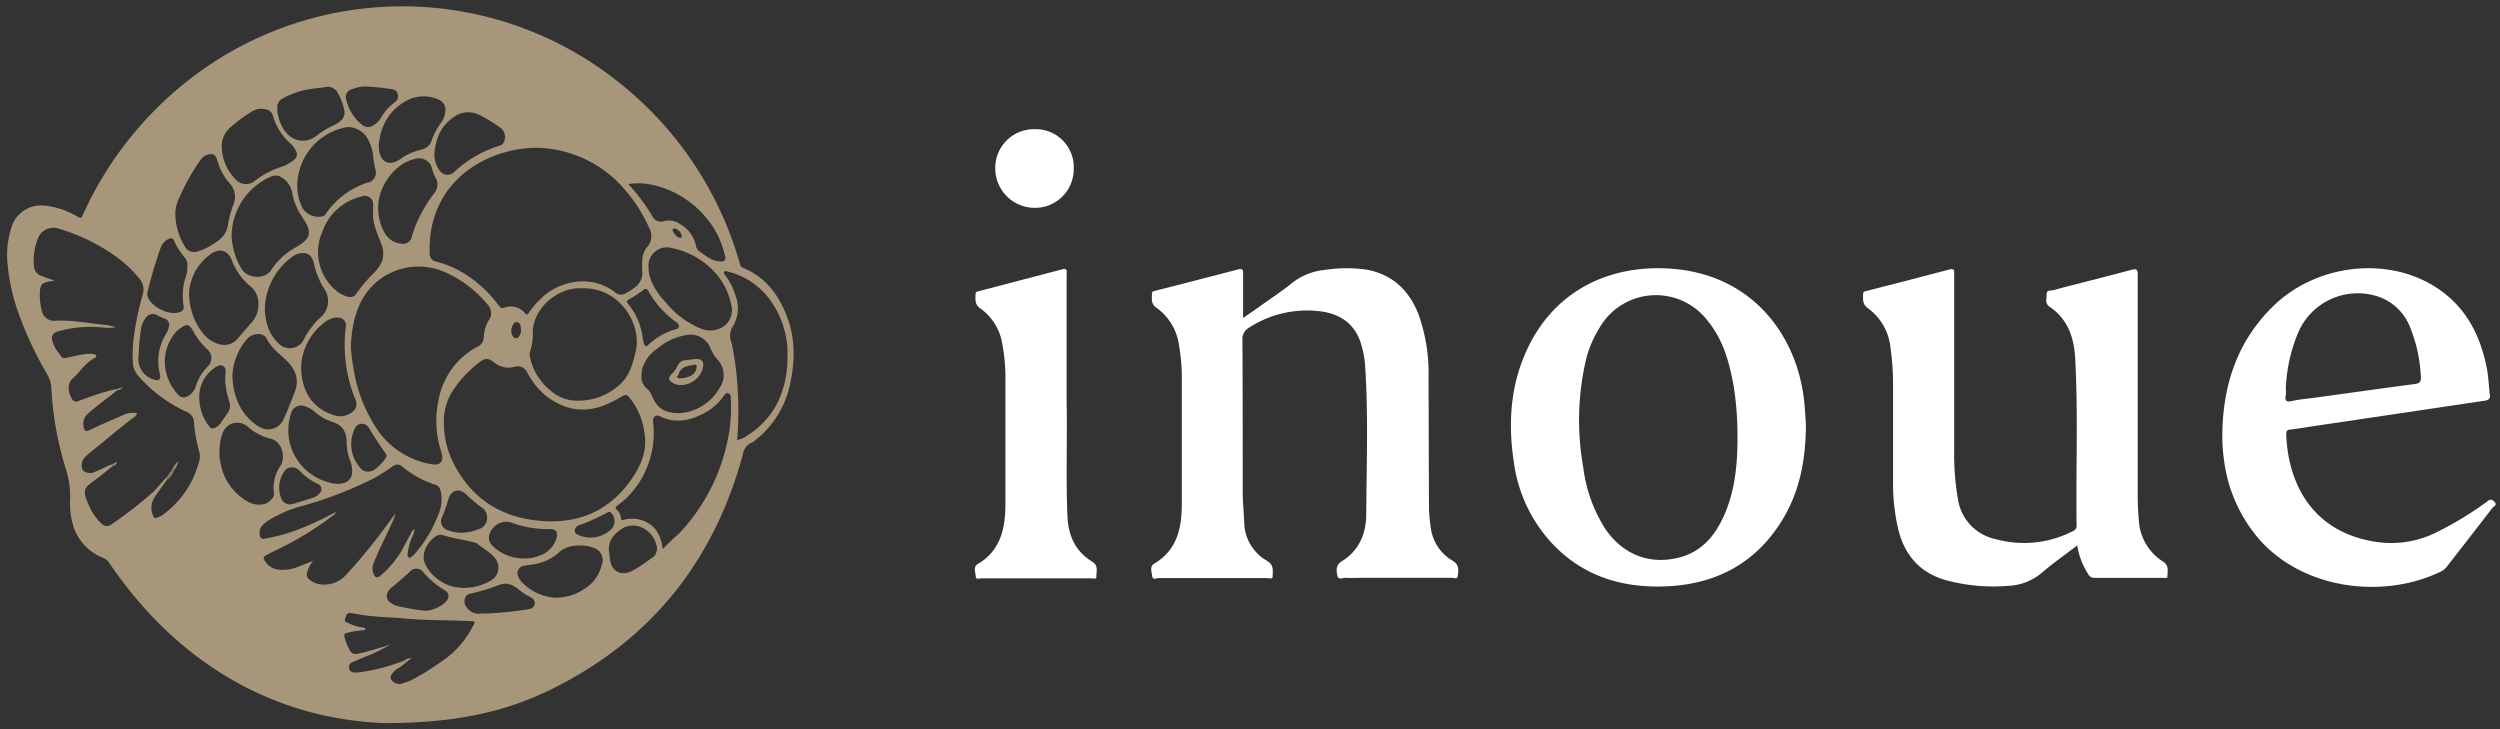 <?xml version="1.0" encoding="UTF-8" standalone="no"?>
<svg xmlns:inkscape="http://www.inkscape.org/namespaces/inkscape" xmlns:sodipodi="http://sodipodi.sourceforge.net/DTD/sodipodi-0.dtd" xmlns="http://www.w3.org/2000/svg" xmlns:svg="http://www.w3.org/2000/svg" id="图层_1" data-name="图层 1" viewBox="0 0 120 35" version="1.1" sodipodi:docname="logo_w.svg" width="120" height="35" inkscape:version="1.4 (e7c3feb1, 2024-10-09)">
  <rect x="0" y="0" width="120" height="35" fill="#333333" stroke="none"/>
  <defs id="defs1">
    <style id="style1">.cls-1{fill:#fff;}.cls-2{fill:#a7967a;}</style>
  </defs>
  <path class="cls-1" d="m 69.749,26.928 a 2.143,2.143 0 0 1 -1.07,-1.578 8.016,8.016 0 0 1 -0.086,-0.896 c -0.013,-2.083 -0.013,-4.179 -0.023,-6.267 a 8.568,8.568 0 0 0 -0.466,-3.062 C 67.656,13.957 66.857,13.176 65.594,12.942 a 6.93,6.93 0 0 0 -2.036,0.018 2.968,2.968 0 0 0 -1.562,0.643 c -0.521,0.417 -1.083,0.781 -1.63,1.177 -0.211,0.151 -0.427,0.297 -0.698,0.484 0,-0.765 0,-1.445 0,-2.124 0,-0.164 0,-0.26 -0.219,-0.213 q -1.992,0.521 -3.986,1.028 c -0.081,0.021 -0.169,0.029 -0.169,0.135 0,0.245 -0.062,0.484 0.206,0.677 a 2.622,2.622 0 0 1 1.083,1.747 9.193,9.193 0 0 1 0.143,1.411 q 0,3.124 0,6.267 c 0,1.153 -0.221,2.208 -1.323,2.864 -0.237,0.141 -0.115,0.406 -0.096,0.604 0.018,0.198 0.208,0.083 0.32,0.086 0.706,0 1.411,0 2.114,0 1.041,0 2.059,0 3.088,0 0.091,0 0.26,0.091 0.26,-0.104 0,-0.26 0.06,-0.521 -0.26,-0.716 A 2.163,2.163 0 0 1 59.723,25.103 c -0.016,-0.495 -0.073,-0.989 -0.073,-1.484 0,-2.437 0,-4.871 -0.013,-7.308 a 0.617,0.617 0 0 1 0.323,-0.588 5.116,5.116 0 0 1 3.408,-0.781 c 1.005,0.125 1.716,0.643 1.989,1.658 a 4.809,4.809 0 0 1 0.164,0.88 c 0.164,2.387 0.073,4.775 0.06,7.165 0,0.953 -0.328,1.773 -1.174,2.294 -0.307,0.19 -0.26,0.456 -0.213,0.693 0.047,0.237 0.286,0.086 0.437,0.102 0.26,0.023 0.508,0 0.763,0 1.435,0 2.864,0 4.301,0 0.094,0 0.26,0.089 0.279,-0.094 0.031,-0.253 0.083,-0.513 -0.224,-0.711 z" id="path1" style="stroke-width:0.26"></path>
  <path class="cls-1" d="m 103.829,26.959 a 2.499,2.499 0 0 1 -1.159,-1.916 c -0.039,-0.435 -0.06,-0.875 -0.06,-1.302 q 0,-5.264 0,-10.526 c 0,-0.26 -0.026,-0.344 -0.312,-0.26 -1.247,0.336 -2.502,0.643 -3.749,0.974 -0.112,0.029 -0.32,-0.018 -0.312,0.193 0.007,0.211 -0.096,0.44 0.143,0.601 0.875,0.591 1.174,1.479 1.229,2.473 0.146,2.674 0.029,5.353 0.068,8.029 a 0.26,0.26 0 0 1 -0.161,0.26 5.111,5.111 0 0 1 -3.733,0.391 2.304,2.304 0 0 1 -1.802,-1.924 12.317,12.317 0 0 1 -0.18,-2.273 q 0,-4.241 0,-8.482 c 0,-0.156 0.044,-0.336 -0.237,-0.26 q -1.973,0.521 -3.949,1.023 c -0.091,0.023 -0.187,0.029 -0.187,0.156 0,0.247 -0.042,0.482 0.221,0.672 a 2.661,2.661 0 0 1 1.093,1.89 12.551,12.551 0 0 1 0.125,1.653 q 0,2.476 0,4.947 a 9.714,9.714 0 0 0 0.211,1.958 c 0.276,1.328 1.015,2.249 2.356,2.622 a 8.742,8.742 0 0 0 2.986,0.26 2.637,2.637 0 0 0 1.601,-0.638 c 0.521,-0.448 1.093,-0.841 1.687,-1.302 a 3.525,3.525 0 0 0 0.521,1.372 0.312,0.312 0 0 0 0.294,0.187 c 1.109,0 2.221,0 3.33,0 0.07,0 0.19,0.042 0.185,-0.086 -0.006,-0.234 0.096,-0.484 -0.208,-0.693 z" id="path2" style="stroke-width:0.26"></path>
  <path class="cls-1" d="m 79.996,12.884 c -2.942,-0.138 -5.538,1.195 -6.79,4.1 -0.721,1.666 -0.812,3.418 -0.542,5.194 a 7.089,7.089 0 0 0 2.033,4.108 c 1.461,1.432 3.27,1.94 5.264,1.859 2.367,-0.096 4.27,-1.073 5.551,-3.124 0.859,-1.372 1.159,-2.895 1.172,-4.608 -0.023,-0.375 -0.044,-0.87 -0.109,-1.364 -0.404,-3.062 -2.564,-5.978 -6.579,-6.165 z m 2.741,11.898 c -0.44,0.976 -1.101,1.731 -2.192,1.994 -1.411,0.338 -2.684,-0.182 -3.509,-1.419 a 7.081,7.081 0 0 1 -1.041,-2.934 12.812,12.812 0 0 1 0.156,-5.254 5.251,5.251 0 0 1 0.617,-1.419 3.124,3.124 0 0 1 5.207,-0.344 c 0.747,0.916 1.041,2.01 1.244,3.142 a 15.233,15.233 0 0 1 0.18,2.476 c 0,1.224 -0.107,2.531 -0.661,3.757 z" id="path3" style="stroke-width:0.26"></path>
  <path class="cls-1" d="m 119.353,24.095 a 16.227,16.227 0 0 1 -2.33,1.419 4.837,4.837 0 0 1 -2.781,0.521 c -3.155,-0.383 -4.413,-2.715 -4.504,-5.194 0,-0.138 0.031,-0.203 0.185,-0.221 0.469,-0.057 0.937,-0.135 1.406,-0.206 q 3.97,-0.588 7.948,-1.182 c 0.19,-0.029 0.26,-0.104 0.234,-0.292 -0.049,-0.401 -0.06,-0.81 -0.133,-1.205 -0.32,-1.7 -1.073,-3.124 -2.616,-4.046 -2.343,-1.395 -5.66,-0.966 -7.683,1.041 -1.687,1.666 -2.374,3.741 -2.406,6.069 a 7.899,7.899 0 0 0 0.083,1.302 7.144,7.144 0 0 0 1.742,3.848 c 2.145,2.369 5.944,2.807 8.659,1.487 a 0.851,0.851 0 0 0 0.31,-0.26 c 0.721,-0.929 1.448,-1.856 2.163,-2.791 0.06,-0.078 0.26,-0.138 0.102,-0.305 -0.159,-0.167 -0.258,-0.078 -0.38,0.016 z m -9.633,-5.103 a 2.52,2.52 0 0 0 0,-0.344 7.675,7.675 0 0 1 0.594,-2.687 3.109,3.109 0 0 1 3.66,-1.778 2.505,2.505 0 0 1 1.724,1.562 7.131,7.131 0 0 1 0.502,2.317 c 0.018,0.237 -0.031,0.338 -0.292,0.372 -1.562,0.203 -3.124,0.427 -4.699,0.643 -0.401,0.057 -0.807,0.086 -1.2,0.172 -0.289,0.07 -0.325,-0.031 -0.299,-0.263 z" id="path4" style="stroke-width:0.26"></path>
  <path class="cls-1" d="m 52.426,26.959 c -0.817,-0.497 -1.153,-1.257 -1.19,-2.203 -0.078,-1.916 0,-3.832 -0.039,-5.394 0,-2.291 0,-4.231 0,-6.17 0,-0.146 0.068,-0.349 -0.224,-0.26 l -3.983,1.041 c -0.086,0.021 -0.167,0.036 -0.164,0.141 0,0.245 -0.052,0.484 0.211,0.677 a 2.585,2.585 0 0 1 1.078,1.747 9,9 0 0 1 0.146,1.445 q 0,3.083 0,6.165 c 0,1.174 -0.2,2.255 -1.328,2.926 -0.232,0.138 -0.107,0.409 -0.094,0.609 0,0.148 0.19,0.078 0.294,0.078 q 2.637,0 5.269,0 c 0.081,0 0.227,0.06 0.224,-0.075 -0.007,-0.26 0.115,-0.529 -0.2,-0.726 z" id="path5" style="stroke-width:0.26"></path>
  <path class="cls-1" d="M 49.671,9.976 A 1.854,1.854 0 0 0 51.538,8.107 1.822,1.822 0 0 0 49.684,6.201 1.856,1.856 0 0 0 47.773,8.058 1.893,1.893 0 0 0 49.671,9.976 Z" id="path6" style="stroke-width:0.26"></path>
  <path class="cls-2" d="M 37.762,15.157 C 37.351,14.105 36.715,13.28 35.644,12.847 35.539,12.804 35.531,12.717 35.507,12.635 A 16.991,16.991 0 0 0 29.517,3.807 16.625,16.625 0 0 0 9.079,3.824 17.146,17.146 0 0 0 3.969,10.334 c -0.06,0.132 -0.1,0.152 -0.229,0.077 A 3.873,3.873 0 0 0 2.125,9.868 1.495,1.495 0 0 0 0.604,10.756 4.329,4.329 0 0 0 0.355,12.58 9.374,9.374 0 0 0 0.853,14.931 a 17.241,17.241 0 0 0 1.388,2.991 1.508,1.508 0 0 1 0.224,0.698 15.64,15.64 0 0 0 0.688,3.861 4.663,4.663 0 0 1 0.217,1.446 3.739,3.739 0 0 0 0.16,1.358 2.418,2.418 0 0 0 1.368,1.471 0.693,0.693 0 0 1 0.349,0.269 c 3.37,4.965 8.073,7.495 13.21,7.684 3.39,0 5.82,-0.531 8.093,-1.665 4.736,-2.36 7.727,-6.142 9.108,-11.234 a 0.7,0.7 0 0 1 0.416,-0.558 0.8,0.8 0 0 0 0.189,-0.13 4.621,4.621 0 0 0 1.613,-2.473 c 0.282,-1.174 0.336,-2.333 -0.115,-3.492 z M 31.461,8.906 a 4.668,4.668 0 0 1 2.423,1.533 4.207,4.207 0 0 1 0.92,1.864 c 0.04,0.179 -0.017,0.249 -0.207,0.249 a 1.246,1.246 0 0 1 -0.658,-0.229 c -0.112,-0.075 -0.217,-0.16 -0.332,-0.229 a 0.434,0.434 0 0 1 -0.199,-0.287 1.575,1.575 0 0 0 -0.748,-1.044 0.942,0.942 0 0 0 -0.768,-0.152 0.459,0.459 0 0 1 -0.586,-0.249 9.354,9.354 0 0 0 -1.149,-1.528 3.305,3.305 0 0 1 1.304,0.072 z m -5.404,16.104 c -2.036,-0.137 -3.544,-1.129 -4.404,-3.018 a 4.354,4.354 0 0 1 -0.346,-1.677 2.682,2.682 0 0 1 0.461,-1.61 5.483,5.483 0 0 1 1.246,-1.316 c 0.292,-0.212 0.416,-0.209 0.695,0 a 1.077,1.077 0 0 0 0.97,0.224 0.498,0.498 0 0 1 0.626,0.264 3.756,3.756 0 0 0 0.89,1.117 c 0.947,0.733 1.962,0.872 3.051,0.356 a 6.57,6.57 0 0 0 0.641,-0.344 c 0.135,-0.082 0.209,-0.055 0.307,0.055 a 3.357,3.357 0 0 1 0.748,1.775 c 0.13,0.867 -0.217,1.6 -0.7,2.263 -1.027,1.428 -2.468,2.029 -4.182,1.912 z m 3.26,0.414 a 1.453,1.453 0 0 1 -0.975,0.379 1.338,1.338 0 0 1 -0.541,-0.112 c -0.097,-0.042 -0.219,-0.077 -0.209,-0.217 a 0.299,0.299 0 0 1 0.229,-0.277 4.285,4.285 0 0 0 0.623,-0.249 c 0.249,-0.11 0.476,-0.217 0.703,-0.346 0.105,-0.06 0.155,-0.035 0.217,0.047 a 0.561,0.561 0 0 1 -0.047,0.778 z m -8.883,1.702 c -0.304,-0.536 0.157,-1.266 0.608,-1.441 a 0.376,0.376 0 0 1 0.262,0.017 c 0.469,0.147 0.962,0.194 1.433,0.334 a 0.414,0.414 0 0 1 0.162,0.052 c 0.299,0.249 0.656,0.424 0.892,0.748 a 0.705,0.705 0 0 1 -0.179,0.997 2.507,2.507 0 0 1 -1.473,0.381 2.051,2.051 0 0 1 -1.705,-1.087 z m 0.942,1.782 a 1.58,1.58 0 0 1 -0.962,0.409 10.982,10.982 0 0 1 -1.366,-0.234 0.967,0.967 0 0 1 -0.224,-0.105 c -0.406,-0.204 -0.274,-0.578 -0.03,-0.775 0.307,-0.249 0.603,-0.499 0.892,-0.778 a 0.414,0.414 0 0 1 0.653,0.067 4.125,4.125 0 0 0 0.997,0.832 c 0.249,0.157 0.254,0.374 0.04,0.586 z M 9.774,16.037 A 3.063,3.063 0 0 1 9.079,14.023 2.445,2.445 0 0 1 10.111,12.201 c 0.421,-0.309 0.832,-0.199 1.019,0.297 a 2.924,2.924 0 0 0 0.895,1.246 c 0.543,0.454 0.456,1.281 0.07,1.717 -0.224,0.249 -0.444,0.513 -0.665,0.765 a 0.818,0.818 0 0 1 -0.842,0.309 1.446,1.446 0 0 1 -0.813,-0.498 z m 0.172,1.583 A 2.316,2.316 0 0 0 9.41,18.495 0.813,0.813 0 0 1 9.056,18.993 0.371,0.371 0 0 1 8.525,18.916 2.358,2.358 0 0 1 7.91,17.393 2.171,2.171 0 0 1 8.465,15.915 0.88,0.88 0 0 1 8.61,15.788 c 0.369,-0.272 0.466,-0.249 0.683,0.14 a 3.168,3.168 0 0 0 0.628,0.815 0.553,0.553 0 0 1 0.025,0.87 z M 18.268,11.638 a 1.176,1.176 0 0 1 0.06,0.927 1.882,1.882 0 0 1 -0.389,0.543 7.505,7.505 0 0 0 -0.828,0.975 0.349,0.349 0 0 1 -0.411,0.16 1.495,1.495 0 0 1 -0.643,-0.361 2.415,2.415 0 0 1 -0.591,-2.742 2.627,2.627 0 0 1 1.879,-1.705 0.406,0.406 0 0 1 0.566,0.426 v 0.289 c -0.045,0.518 0.172,0.99 0.356,1.471 z m -0.115,-1.633 c -0.022,-1.137 0.892,-2.201 1.762,-2.375 a 0.633,0.633 0 0 1 0.818,0.456 1.967,1.967 0 0 0 0.167,0.426 0.653,0.653 0 0 1 -0.072,0.78 6.979,6.979 0 0 0 -0.905,1.593 c -0.055,0.155 -0.107,0.312 -0.155,0.471 A 0.424,0.424 0 0 1 19.238,11.69 0.997,0.997 0 0 1 18.49,11.227 2.375,2.375 0 0 1 18.154,9.988 Z m -2.373,5.351 a 0.688,0.688 0 0 1 0.436,-0.112 0.379,0.379 0 0 1 0.384,0.449 6.899,6.899 0 0 0 0.471,3.509 0.469,0.469 0 0 1 -0.187,0.588 0.897,0.897 0 0 1 -0.845,0.142 c -0.997,-0.307 -1.585,-1.104 -1.585,-2.353 a 2.824,2.824 0 0 1 1.326,-2.241 z m -2.353,1.179 a 2.026,2.026 0 0 1 -0.656,-1.184 2.542,2.542 0 0 1 -0.06,-0.553 3.223,3.223 0 0 1 1.351,-2.5 0.835,0.835 0 0 1 0.498,-0.152 c 0.249,0 0.436,0.165 0.513,0.526 a 3.791,3.791 0 0 0 0.546,1.276 1.037,1.037 0 0 1 -0.172,1.231 3.779,3.779 0 0 0 -0.855,1.099 0.748,0.748 0 0 1 -1.166,0.257 z M 17.665,8.757 a 3.906,3.906 0 0 0 -2.021,1.495 0.297,0.297 0 0 1 -0.137,0.127 0.925,0.925 0 0 1 -0.945,-0.324 2.261,2.261 0 0 1 -0.294,-1.137 2.886,2.886 0 0 1 2.403,-2.819 1.114,1.114 0 0 1 0.957,0.523 2.163,2.163 0 0 1 0.289,0.92 4.693,4.693 0 0 0 0.115,0.638 0.498,0.498 0 0 1 -0.354,0.586 z m -3.19,1.61 c 0.025,0.035 0.047,0.075 0.072,0.112 0.446,0.69 0.381,0.962 -0.329,1.381 a 3.26,3.26 0 0 0 -1.179,1.074 c -0.314,0.513 -1.179,0.434 -1.441,-0.027 a 3.325,3.325 0 0 1 -0.481,-1.573 3.133,3.133 0 0 1 1.884,-2.854 0.498,0.498 0 0 1 0.526,0.045 1.077,1.077 0 0 1 0.498,0.713 2.697,2.697 0 0 0 0.461,1.139 z m -2.655,5.95 a 0.698,0.698 0 0 1 0.538,-0.279 0.436,0.436 0 0 1 0.459,0.249 c 0.212,0.414 0.586,0.688 0.912,0.997 0.444,0.426 0.656,0.922 0.419,1.533 -0.182,0.469 -0.361,0.94 -0.578,1.393 a 0.813,0.813 0 0 1 -1.112,0.287 c -0.803,-0.479 -1.296,-1.371 -1.301,-2.517 a 2.896,2.896 0 0 1 0.663,-1.662 z m 1.919,6.196 a 0.513,0.513 0 0 1 0.628,0.067 2.859,2.859 0 0 0 0.89,0.648 0.269,0.269 0 0 1 0.09,0.444 0.695,0.695 0 0 1 -0.327,0.224 c -0.322,0.097 -0.643,0.202 -0.965,0.294 A 0.444,0.444 0 0 1 13.533,23.991 1.341,1.341 0 0 1 13.737,22.518 Z M 13.966,19.858 a 0.498,0.498 0 0 1 0.69,-0.349 1.209,1.209 0 0 1 0.461,0.267 2.303,2.303 0 0 0 0.825,0.469 c 0.498,0.169 0.705,0.466 0.698,1.044 a 2.4,2.4 0 0 0 0.182,0.86 1.246,1.246 0 0 1 0.075,0.563 c -0.015,0.277 -0.189,0.431 -0.498,0.498 a 1.443,1.443 0 0 1 -0.661,-0.07 2.587,2.587 0 0 1 -1.775,-3.283 z m 3.068,0.705 a 0.374,0.374 0 0 1 0.675,-0.017 c 0.249,0.411 0.513,0.808 0.785,1.201 0.055,0.08 0.087,0.162 0.017,0.249 a 2.358,2.358 0 0 1 -0.533,0.546 0.469,0.469 0 0 1 -0.309,0.092 0.406,0.406 0 0 1 -0.324,-0.117 1.725,1.725 0 0 1 -0.314,-1.954 z m 1.119,0.117 a 7.283,7.283 0 0 1 -1.206,-3.126 7.041,7.041 0 0 1 -0.105,-0.937 c 0.04,-0.952 0.222,-1.812 0.748,-2.562 a 3.111,3.111 0 0 1 3.647,-1.042 5.466,5.466 0 0 1 2.151,1.59 0.581,0.581 0 0 1 0.062,0.785 1.745,1.745 0 0 0 -0.229,0.803 0.498,0.498 0 0 1 -0.287,0.444 3.622,3.622 0 0 0 -1.892,2.617 4.718,4.718 0 0 0 0.127,2.398 c 0,0.025 0.015,0.05 0.02,0.075 0.13,0.419 -0.052,0.638 -0.481,0.556 a 3.941,3.941 0 0 1 -2.557,-1.6 z m 3.372,3.278 c 0.135,-0.451 0.536,-0.551 0.865,-0.214 a 5.733,5.733 0 0 0 0.72,0.603 0.578,0.578 0 0 1 0.269,0.551 0.543,0.543 0 0 1 -0.386,0.498 2.393,2.393 0 0 1 -0.857,0.177 1.8,1.8 0 0 1 -0.708,-0.152 0.436,0.436 0 0 1 -0.219,-0.578 7.871,7.871 0 0 0 0.314,-0.885 z m 2.149,2.273 c -0.304,-0.287 -0.249,-0.613 0,-0.895 a 0.808,0.808 0 0 1 0.917,-0.234 5.08,5.08 0 0 0 1.822,0.292 c 0.249,0 0.371,0.13 0.312,0.384 a 1.266,1.266 0 0 1 -0.805,0.885 1.889,1.889 0 0 1 -0.788,0.142 2.129,2.129 0 0 1 -1.461,-0.573 z m 0.945,-10.635 c 0.045,-0.077 0.095,-0.155 0.209,-0.132 a 0.217,0.217 0 0 1 0.165,0.189 c 0,0.055 0,0.115 0.02,0.172 a 0.498,0.498 0 0 1 -0.09,0.307 c -0.04,0.062 -0.09,0.117 -0.167,0.102 a 0.204,0.204 0 0 1 -0.169,-0.14 0.558,0.558 0 0 1 0.03,-0.498 z m 5.895,1.269 c -0.135,0.573 -0.287,1.164 -0.748,1.58 a 2.939,2.939 0 0 1 -2.363,0.765 1.969,1.969 0 0 1 -1.034,-0.513 2.742,2.742 0 0 1 -0.927,-1.55 0.521,0.521 0 0 1 0.022,-0.336 2.465,2.465 0 0 0 0.105,-0.905 c 0.07,-1.142 1.144,-2.034 2.198,-2.069 h 0.14 c 1.844,-0.062 2.916,1.727 2.607,3.028 z m -0.249,-2.542 a 4.377,4.377 0 0 0 0.606,-0.399 c 0.1,-0.087 0.184,-0.067 0.249,0.047 a 4.589,4.589 0 0 0 1.343,1.495 c 0.075,0.055 0.142,0.122 0.122,0.222 -0.02,0.1 -0.107,0.1 -0.179,0.122 a 3.21,3.21 0 0 0 -1.271,0.725 c -0.035,0.032 -0.062,0.082 -0.122,0.087 -0.087,-0.037 -0.107,-0.122 -0.125,-0.202 -0.032,-0.155 -0.05,-0.314 -0.082,-0.469 a 3.163,3.163 0 0 0 -0.613,-1.309 c -0.15,-0.189 -0.145,-0.187 0.072,-0.322 z m 0.561,3.39 a 1.745,1.745 0 0 1 0.71,-0.967 2.949,2.949 0 0 1 1.441,-0.67 1.027,1.027 0 0 1 1.137,0.668 1.864,1.864 0 0 0 0.349,0.541 1.084,1.084 0 0 1 0.067,1.351 2.37,2.37 0 0 1 -1.942,1.196 c -0.675,0 -1.057,-0.249 -1.279,-0.8 a 0.997,0.997 0 0 0 -0.267,-0.391 c -0.304,-0.254 -0.279,-0.583 -0.214,-0.927 z m 3.873,-2.019 a 1.191,1.191 0 0 1 -1.157,0.035 4.339,4.339 0 0 1 -1.655,-1.296 3.066,3.066 0 0 1 -0.693,-1.132 1.807,1.807 0 0 1 -0.065,-0.474 0.882,0.882 0 0 1 1.134,-0.917 3.833,3.833 0 0 1 1.889,0.997 3.268,3.268 0 0 1 0.947,1.717 0.972,0.972 0 0 1 -0.399,1.069 z m -2.321,-4.736 a 0.498,0.498 0 0 1 0.349,0.356 c 0,0.097 -0.057,0.12 -0.142,0.085 A 0.556,0.556 0 0 1 32.291,11.065 c -0.032,-0.067 0.02,-0.092 0.09,-0.097 z M 25.753,7.094 a 5.68,5.68 0 0 1 4.267,2.044 7.181,7.181 0 0 1 1.134,1.79 0.793,0.793 0 0 1 -0.112,0.955 1.062,1.062 0 0 0 -0.214,0.663 c -0.015,0.165 0,0.332 0,0.499 a 0.835,0.835 0 0 1 -0.349,0.748 3.372,3.372 0 0 1 -0.451,0.287 0.414,0.414 0 0 1 -0.498,-0.045 c -1.201,-0.922 -2.742,-0.518 -3.554,0.287 a 3.549,3.549 0 0 0 -0.593,0.7 c -0.057,0.095 -0.112,0.1 -0.192,0 A 0.89,0.89 0 0 0 24.193,14.771 c -0.135,0.042 -0.187,-0.017 -0.249,-0.102 A 5.982,5.982 0 0 0 22.63,13.363 4.985,4.985 0 0 0 20.968,12.563 0.386,0.386 0 0 1 20.626,12.126 c -0.085,-2.62 1.603,-4.387 3.988,-4.91 a 5.469,5.469 0 0 1 1.139,-0.122 z M 21.75,5.643 a 1.164,1.164 0 0 1 1.294,-0.107 6.73,6.73 0 0 1 0.977,0.596 0.563,0.563 0 0 1 0.132,0.748 0.249,0.249 0 0 1 -0.152,0.107 5.586,5.586 0 0 0 -2.211,1.276 0.446,0.446 0 0 1 -0.68,-0.067 1.361,1.361 0 0 1 -0.262,-0.81 c 0.067,-0.693 0.282,-1.319 0.902,-1.742 z m -2.149,-0.855 a 1.757,1.757 0 0 1 1.535,0.032 0.533,0.533 0 0 1 0.234,0.551 1.119,1.119 0 0 1 -0.202,0.531 2.944,2.944 0 0 0 -0.441,0.823 0.638,0.638 0 0 1 -0.498,0.456 2.926,2.926 0 0 0 -1.057,0.481 c -0.464,0.317 -0.882,0.137 -0.972,-0.419 0,-0.075 -0.015,-0.152 -0.025,-0.249 0.087,-0.97 0.516,-1.75 1.426,-2.206 z M 16.878,4.29 a 1.797,1.797 0 0 1 0.713,-0.14 c 0.411,0.025 0.805,0.067 1.196,0.127 0.145,0.022 0.277,0.08 0.307,0.249 A 0.349,0.349 0 0 1 18.946,4.911 2.438,2.438 0 0 0 18.298,5.636 0.997,0.997 0 0 1 17.862,6.05 0.429,0.429 0 0 1 17.396,6.005 2.144,2.144 0 0 1 16.608,4.729 0.381,0.381 0 0 1 16.878,4.283 Z m -3.313,0.439 a 3.946,3.946 0 0 1 1.443,-0.469 c 0.199,-0.037 0.404,-0.042 0.606,-0.08 a 0.533,0.533 0 0 1 0.596,0.279 2.672,2.672 0 0 1 0.319,0.852 0.498,0.498 0 0 1 -0.172,0.481 1.221,1.221 0 0 1 -0.334,0.217 4.152,4.152 0 0 0 -0.847,0.518 1.019,1.019 0 0 1 -1.246,0.025 1.655,1.655 0 0 1 -0.553,-0.917 1.009,1.009 0 0 1 -0.062,-0.409 0.469,0.469 0 0 1 0.252,-0.498 z m -2.515,1.393 a 7.029,7.029 0 0 1 1.032,-0.763 0.86,0.86 0 0 1 0.698,-0.105 0.409,0.409 0 0 1 0.319,0.297 2.764,2.764 0 0 0 0.793,1.291 1.418,1.418 0 0 1 0.309,0.389 0.332,0.332 0 0 1 -0.072,0.431 A 1.884,1.884 0 0 1 13.423,8.034 4.165,4.165 0 0 0 12.264,8.657 0.668,0.668 0 0 1 11.294,8.59 2.243,2.243 0 0 1 10.646,7.094 1.194,1.194 0 0 1 11.05,6.122 Z M 8.613,9.484 A 9.571,9.571 0 0 1 9.622,7.687 0.616,0.616 0 0 1 10.12,7.398 a 0.249,0.249 0 0 1 0.249,0.145 1.897,1.897 0 0 1 0.077,0.197 2.669,2.669 0 0 0 0.556,1.037 0.957,0.957 0 0 1 0.187,1.079 5.274,5.274 0 0 0 -0.249,0.942 1.089,1.089 0 0 1 -0.498,0.77 A 3.028,3.028 0 0 1 9.5,12.067 0.513,0.513 0 0 1 8.864,11.817 3.063,3.063 0 0 1 8.416,10.197 1.72,1.72 0 0 1 8.613,9.484 Z M 7.085,13.988 C 7.259,13.293 7.461,12.603 7.698,11.925 A 0.763,0.763 0 0 1 8.087,11.471 C 8.201,11.414 8.291,11.424 8.353,11.553 a 3.375,3.375 0 0 0 0.533,0.835 0.523,0.523 0 0 1 0.102,0.439 1.162,1.162 0 0 1 -0.085,0.498 2.991,2.991 0 0 0 -0.095,1.343 0.249,0.249 0 0 1 -0.194,0.317 C 8.117,15.162 7.247,14.736 7.08,14.213 a 0.411,0.411 0 0 1 0.005,-0.224 z m 0.498,1.166 c 0.102,0.052 0.209,0.095 0.317,0.137 a 0.312,0.312 0 0 1 0.212,0.376 1.054,1.054 0 0 1 -0.127,0.339 2.492,2.492 0 0 0 -0.307,1.967 c 0.05,0.229 -0.05,0.324 -0.282,0.249 A 1.037,1.037 0 0 1 6.648,17.079 c 0,-0.07 0.012,-0.14 0.017,-0.209 a 8.649,8.649 0 0 1 0.117,-1.161 1.099,1.099 0 0 1 0.189,-0.414 0.411,0.411 0 0 1 0.611,-0.14 z m 1.967,7.016 A 4.554,4.554 0 0 1 7.842,24.691 1.194,1.194 0 0 1 7.645,24.806 c -0.234,0.107 -0.249,0.095 -0.334,-0.162 a 0.887,0.887 0 0 1 0.095,-0.748 c 0.192,-0.314 0.421,-0.603 0.633,-0.902 a 0.082,0.082 0 0 0 -0.047,-0.077 C 7.728,23.166 7.533,23.475 7.244,23.709 A 19.441,19.441 0 0 1 5.335,25.18 0.334,0.334 0 0 1 4.886,25.145 2.383,2.383 0 0 1 4.288,24.29 C 3.894,23.455 4.061,23.412 4.622,22.996 4.896,22.792 5.16,22.57 5.43,22.356 5.407,22.293 5.35,22.323 5.31,22.308 5.061,22.423 4.811,22.54 4.562,22.645 A 0.498,0.498 0 0 1 3.969,22.562 0.573,0.573 0 0 1 4.106,21.914 c 0.122,-0.115 0.249,-0.217 0.381,-0.322 0.643,-0.513 1.264,-1.059 1.924,-1.55 a 1.426,1.426 0 0 0 0.115,-0.1 C 6.611,19.868 6.564,19.826 6.486,19.821 a 1.072,1.072 0 0 0 -0.469,0.057 c -0.563,0.249 -1.127,0.479 -1.672,0.748 -0.214,0.112 -0.302,0.075 -0.336,-0.169 a 0.613,0.613 0 0 1 0.197,-0.586 c 0.394,-0.356 0.823,-0.668 1.246,-0.997 0.06,-0.047 0.112,-0.102 0.169,-0.155 l -0.08,-0.035 A 9.701,9.701 0 0 0 4.445,19.003 C 4.213,19.078 3.986,19.165 3.762,19.252 A 0.219,0.219 0 0 1 3.458,19.15 C 3.281,18.866 3.169,18.427 3.54,18.116 3.765,17.929 3.922,17.67 4.146,17.475 a 1.939,1.939 0 0 1 0.366,-0.272 c 0.047,-0.025 0.127,-0.037 0.107,-0.112 -0.02,-0.075 -0.077,-0.08 -0.137,-0.095 a 1.356,1.356 0 0 0 -0.498,0.02 c -0.202,0.027 -0.401,0.072 -0.601,0.117 C 2.902,17.243 3.042,17.211 2.768,16.884 a 1.904,1.904 0 0 1 -0.249,-0.498 0.339,0.339 0 0 1 0.262,-0.476 5.603,5.603 0 0 1 2.104,-0.192 3.509,3.509 0 0 0 0.665,0 A 1.625,1.625 0 0 0 5.001,15.591 C 4.201,15.514 3.411,15.342 2.601,15.401 A 0.603,0.603 0 0 1 2.017,14.96 2.991,2.991 0 0 1 1.913,14.011 C 1.933,13.669 2.032,13.565 2.369,13.512 L 2.618,13.47 C 2.401,13.393 2.202,13.325 2.007,13.25 a 0.538,0.538 0 0 1 -0.381,-0.516 2.831,2.831 0 0 1 0.179,-1.246 0.795,0.795 0 0 1 1.057,-0.498 8.973,8.973 0 0 1 2.794,1.391 5.576,5.576 0 0 1 1.037,0.997 0.788,0.788 0 0 1 0.167,0.73 13.44,13.44 0 0 0 -0.416,1.924 6.867,6.867 0 0 0 -0.065,1.431 1.034,1.034 0 0 0 0.274,0.596 6.922,6.922 0 0 0 2.313,1.717 0.551,0.551 0 0 1 0.346,0.499 6.962,6.962 0 0 0 0.249,1.393 0.862,0.862 0 0 1 -0.007,0.503 z M 10.273,20.554 A 0.165,0.165 0 0 1 10.068,20.491 C 9.495,19.828 9.228,18.413 10.282,17.672 a 1.358,1.358 0 0 1 0.165,-0.097 0.249,0.249 0 0 1 0.381,0.249 c 0,0.115 -0.012,0.229 -0.02,0.344 a 3.666,3.666 0 0 0 0.194,1.087 0.631,0.631 0 0 1 -0.092,0.596 c -0.11,0.157 -0.224,0.309 -0.327,0.471 a 0.72,0.72 0 0 1 -0.307,0.232 z m 1.665,3.549 a 2.652,2.652 0 0 1 -1.363,-1.937 1.745,1.745 0 0 1 -0.04,-0.436 2.742,2.742 0 0 1 0.142,-0.922 0.748,0.748 0 0 1 1.191,-0.344 2.597,2.597 0 0 0 1.104,0.588 c 0.571,0.127 0.748,0.88 0.498,1.299 a 1.847,1.847 0 0 0 -0.319,1.329 c 0.032,0.179 -0.217,0.436 -0.411,0.498 a 1.062,1.062 0 0 1 -0.798,-0.075 z m 3.407,3.941 a 1.072,1.072 0 0 1 -0.498,-0.229 c -0.165,-0.13 -0.132,-0.304 -0.065,-0.471 A 1.977,1.977 0 0 1 15.031,26.919 c -0.249,0.102 -0.476,0.187 -0.698,0.279 a 1.974,1.974 0 0 1 -0.997,0.14 0.877,0.877 0 0 1 -0.648,-0.459 c -0.082,-0.13 0.017,-0.199 0.12,-0.249 0.327,-0.172 0.665,-0.322 0.997,-0.499 a 15.371,15.371 0 0 0 2.161,-1.373 0.376,0.376 0 0 0 0.162,-0.184 c -0.538,0.284 -1.052,0.538 -1.58,0.748 A 8.671,8.671 0 0 1 12.715,25.855 c -0.169,0.032 -0.234,-0.047 -0.249,-0.197 -0.05,-0.309 0.145,-0.481 0.364,-0.638 a 5.613,5.613 0 0 1 1.655,-0.728 18.878,18.878 0 0 0 3.457,-1.333 c 0.307,-0.169 0.601,-0.364 0.89,-0.563 a 0.359,0.359 0 0 1 0.479,0 4.736,4.736 0 0 0 1.583,0.872 c 0.179,0.047 0.237,0.197 0.272,0.359 a 1.852,1.852 0 0 1 -0.127,1.072 6.199,6.199 0 0 1 -1.074,1.822 1.463,1.463 0 0 1 -0.177,0.174 c -0.045,0.04 -0.087,0.11 -0.162,0.065 a 0.167,0.167 0 0 1 -0.06,-0.172 2.822,2.822 0 0 1 0.212,-0.808 0.927,0.927 0 0 0 0.122,-0.409 0.568,0.568 0 0 0 -0.162,0.212 c -0.135,0.249 -0.272,0.498 -0.401,0.748 a 4.631,4.631 0 0 1 -1.054,1.281 c -0.179,0.162 -0.287,0.127 -0.361,-0.1 a 0.638,0.638 0 0 1 0,-0.446 c 0.249,-0.653 0.578,-1.261 0.86,-1.894 a 2.395,2.395 0 0 0 0.199,-0.531 c -0.277,0.384 -0.551,0.765 -0.84,1.139 -0.474,0.611 -0.967,1.206 -1.495,1.772 a 1.388,1.388 0 0 1 -1.294,0.491 z m 7.36,1.994 a 4.414,4.414 0 0 1 -1.533,1.727 11.323,11.323 0 0 1 -1.446,0.892 3.866,3.866 0 0 1 -0.431,0.155 0.464,0.464 0 0 1 -0.461,-0.122 0.222,0.222 0 0 1 -0.042,-0.309 0.83,0.83 0 0 1 0.299,-0.289 c 0.234,-0.135 0.424,-0.329 0.668,-0.498 a 0.551,0.551 0 0 0 -0.332,0.097 0.354,0.354 0 0 1 -0.312,0.122 8.589,8.589 0 0 1 -1.777,0.444 1.765,1.765 0 0 1 -0.304,0.022 0.249,0.249 0 0 1 -0.274,-0.192 0.249,0.249 0 0 1 0.169,-0.307 c 0.282,-0.117 0.563,-0.249 0.847,-0.351 a 7.081,7.081 0 0 0 0.96,-0.498 c -0.369,0.14 -0.748,0.234 -1.124,0.346 -0.152,0.045 -0.309,0.077 -0.464,0.107 A 0.312,0.312 0 0 1 16.805,31.241 2.65,2.65 0 0 1 16.534,30.573 c -0.027,-0.105 0,-0.165 0.112,-0.194 a 4.297,4.297 0 0 1 0.748,-0.122 c 0.052,0 0.135,0 0.14,-0.06 0.005,-0.06 -0.08,-0.077 -0.132,-0.08 a 2.101,2.101 0 0 1 -0.69,-0.214 c -0.085,-0.032 -0.204,-0.067 -0.147,-0.199 0.057,-0.132 0.057,-0.309 0.272,-0.279 l 0.434,0.072 c 0.7,0.125 1.413,0.12 2.116,0.189 1.127,0.107 2.258,0.07 3.392,0.14 a 0.356,0.356 0 0 1 -0.067,0.219 z m 2.959,-1.039 c -0.035,0.174 -0.172,0.224 -0.324,0.249 a 18.307,18.307 0 0 1 -2.054,0.204 0.997,0.997 0 0 0 -0.192,0 0.708,0.708 0 0 1 -0.718,-0.334 c -0.157,-0.197 -0.08,-0.568 0.162,-0.611 a 10.149,10.149 0 0 0 1.458,-0.444 c 0.376,-0.13 0.653,0.03 0.92,0.249 a 2.896,2.896 0 0 0 0.528,0.341 c 0.14,0.08 0.254,0.172 0.219,0.344 z m 3.223,-1.902 a 1.8,1.8 0 0 1 -0.678,1.057 2.492,2.492 0 0 1 -1.513,0.536 2.423,2.423 0 0 1 -1.682,-0.785 0.705,0.705 0 0 1 -0.127,-0.212 0.364,0.364 0 0 1 0.294,-0.541 c 0.214,-0.042 0.431,-0.047 0.643,-0.107 a 2.286,2.286 0 0 0 1.019,-0.541 c 0.434,-0.421 1.376,-0.386 1.79,-0.145 a 0.608,0.608 0 0 1 0.254,0.743 z m 2.373,-0.299 a 7.747,7.747 0 0 1 -0.842,0.563 c -0.601,0.351 -1.114,0.065 -1.154,-0.631 0,-0.127 -0.032,-0.249 -0.042,-0.329 0,-0.498 0.249,-0.748 0.596,-0.997 0.621,-0.444 1.495,0 1.672,0.71 a 0.541,0.541 0 0 1 -0.227,0.688 z m 3.739,-6.064 a 9.202,9.202 0 0 1 -2.403,4.875 10.414,10.414 0 0 0 -0.783,0.748 c -0.1,-0.818 -0.498,-1.289 -1.166,-1.428 a 1.481,1.481 0 0 0 -0.7,0.022 c -0.087,0.025 -0.137,0.04 -0.145,-0.085 A 0.571,0.571 0 0 0 29.612,24.477 c -0.107,-0.097 -0.067,-0.142 0.025,-0.212 a 4.14,4.14 0 0 0 1.428,-1.857 4.342,4.342 0 0 0 0.282,-2.158 c -0.027,-0.219 0.127,-0.366 0.302,-0.279 0.795,0.394 1.54,0.212 2.261,-0.202 a 2.582,2.582 0 0 0 0.803,-0.73 c 0.065,-0.09 0.127,-0.199 0.249,-0.16 0.122,0.04 0.112,0.165 0.117,0.262 a 7.849,7.849 0 0 1 -0.077,1.598 z m 2.802,-3.49 c -0.04,1.555 -0.621,2.841 -1.982,3.699 a 1.221,1.221 0 0 1 -0.436,0.179 16.879,16.879 0 0 0 -0.204,-4.374 2.413,2.413 0 0 0 -0.087,-0.351 0.828,0.828 0 0 1 0.097,-0.748 1.71,1.71 0 0 0 0.122,-1.446 3.091,3.091 0 0 0 -0.498,-0.985 c -0.035,-0.05 -0.095,-0.105 -0.045,-0.169 0.05,-0.065 0.107,-0.027 0.165,-0.015 a 3.569,3.569 0 0 1 1.994,1.314 4.402,4.402 0 0 1 0.867,2.894 z" id="path7" style="stroke-width:0.249"></path>
  <path class="cls-2" d="m 5.325,22.318 0.037,-0.017 a 0.102,0.102 0 0 0 -0.037,0.017 z" id="path8" style="stroke-width:0.249"></path>
  <path class="cls-2" d="m 8.306,22.575 v -0.012 c -0.1,0.12 -0.152,0.282 -0.302,0.364 a 0.082,0.082 0 0 1 0.047,0.077 c 0.08,-0.135 0.165,-0.267 0.249,-0.401 z" id="path9" style="stroke-width:0.249"></path>
  <path class="cls-2" d="m 8.331,22.63 a 0.197,0.197 0 0 0 0,-0.055 l -0.017,0.027 c -0.08,0.135 -0.165,0.267 -0.249,0.401 a 0.997,0.997 0 0 0 0.267,-0.374 z" id="path10" style="stroke-width:0.249"></path>
  <path class="cls-2" d="m 8.298,22.563 a 0.065,0.065 0 0 0 -0.035,-0.025 l -0.267,0.389 c 0.15,-0.082 0.202,-0.244 0.302,-0.364 z" id="path11" style="stroke-width:0.249"></path>
  <path class="cls-2" d="m 5.467,22.303 a 0.187,0.187 0 0 0 -0.105,0 l -0.037,0.017 v 0 c 0.04,0.015 0.097,-0.015 0.12,0.047 0.005,-0.025 0.037,-0.062 0.022,-0.065 z" id="path12" style="stroke-width:0.249"></path>
  <path class="cls-2" d="m 5.614,22.166 -0.249,0.135 a 0.187,0.187 0 0 1 0.105,0 c 0.015,0 -0.017,0.04 -0.022,0.062 A 0.267,0.267 0 0 0 5.614,22.166 Z" id="path13" style="stroke-width:0.249"></path>
  <polygon class="cls-2" points="" id="polygon13"></polygon>
  <path class="cls-2" d="m 5.696,18.684 c -0.042,0 -0.097,0 -0.15,0.022 l 0.08,0.035 a 0.137,0.137 0 0 1 0.07,-0.057 z" id="path14" style="stroke-width:0.249"></path>
  <path class="cls-2" d="m 5.696,18.684 a 0.14,0.14 0 0 0 0.057,-0.02 c 0,0 -0.03,0.007 -0.057,0.02 z" id="path15" style="stroke-width:0.249"></path>
  <path class="cls-2" d="m 5.547,18.707 c 0.052,0 0.107,-0.015 0.15,-0.022 0.042,-0.007 0.05,-0.015 0.057,-0.02 a 0.14,0.14 0 0 1 -0.057,0.02 0.137,0.137 0 0 0 -0.07,0.057 0.658,0.658 0 0 0 0.282,-0.152 1.309,1.309 0 0 0 -0.361,0.117 z" id="path16" style="stroke-width:0.249"></path>
  <path class="cls-2" d="m 19.432,31.702 a 1.082,1.082 0 0 1 -0.312,0.122 0.354,0.354 0 0 0 0.312,-0.122 z" id="path17" style="stroke-width:0.249"></path>
  <path class="cls-2" d="m 19.432,31.702 a 1.127,1.127 0 0 0 -0.312,0.122 1.082,1.082 0 0 0 0.312,-0.122 z" id="path18" style="stroke-width:0.249"></path>
  <path class="cls-2" d="M 8.331,22.553 C 8.398,22.445 8.453,22.328 8.535,22.211 a 0.942,0.942 0 0 0 -0.07,0.107 c -0.055,0.07 -0.095,0.152 -0.145,0.227 z" id="path19" style="stroke-width:0.249"></path>
  <path class="cls-2" d="m 8.455,22.318 a 0.942,0.942 0 0 1 0.07,-0.107 c -0.082,0.117 -0.137,0.234 -0.204,0.341 0.015,0.015 0,0.042 0,0.077 a 1.62,1.62 0 0 0 0.249,-0.498 1.495,1.495 0 0 0 -0.312,0.409 0.11,0.11 0 0 1 0.047,0 c 0.055,-0.07 0.095,-0.152 0.15,-0.222 z" id="path20" style="stroke-width:0.249"></path>
  <path class="cls-2" d="m 8.311,22.545 v 0.015 0 0.012 l 0.015,-0.022 z" id="path21" style="stroke-width:0.249"></path>
  <path class="cls-2" d="m 8.331,22.553 -0.015,0.022 a 0.197,0.197 0 0 1 0,0.055 c 0.015,-0.035 0.015,-0.062 0.015,-0.077 z" id="path22" style="stroke-width:0.249"></path>
  <path class="cls-2" d="m 8.298,22.563 v 0 -0.015 a 0.11,0.11 0 0 0 -0.047,0 0.065,0.065 0 0 1 0.047,0.015 z" id="path23" style="stroke-width:0.249"></path>
  <path class="cls-2" d="m 32.393,18.43 a 0.646,0.646 0 0 0 0.249,0.055 1.114,1.114 0 0 0 1.104,-0.852 c 0.057,-0.282 -0.077,-0.426 -0.364,-0.399 l -0.229,0.025 -0.249,0.03 a 0.421,0.421 0 0 0 -0.371,0.249 1.301,1.301 0 0 1 -0.269,0.394 c -0.202,0.212 -0.232,0.332 0.13,0.498 z m 0.187,-0.481 c 0.115,-0.379 0.454,-0.379 0.748,-0.446 0.112,-0.025 0.112,0.062 0.107,0.13 a 0.479,0.479 0 0 1 -0.279,0.406 1.348,1.348 0 0 1 -0.444,0.117 c -0.077,0 -0.157,0.017 -0.197,-0.037 -0.04,-0.055 0.047,-0.112 0.065,-0.169 z" id="path24" style="stroke-width:0.249"></path>
</svg>
